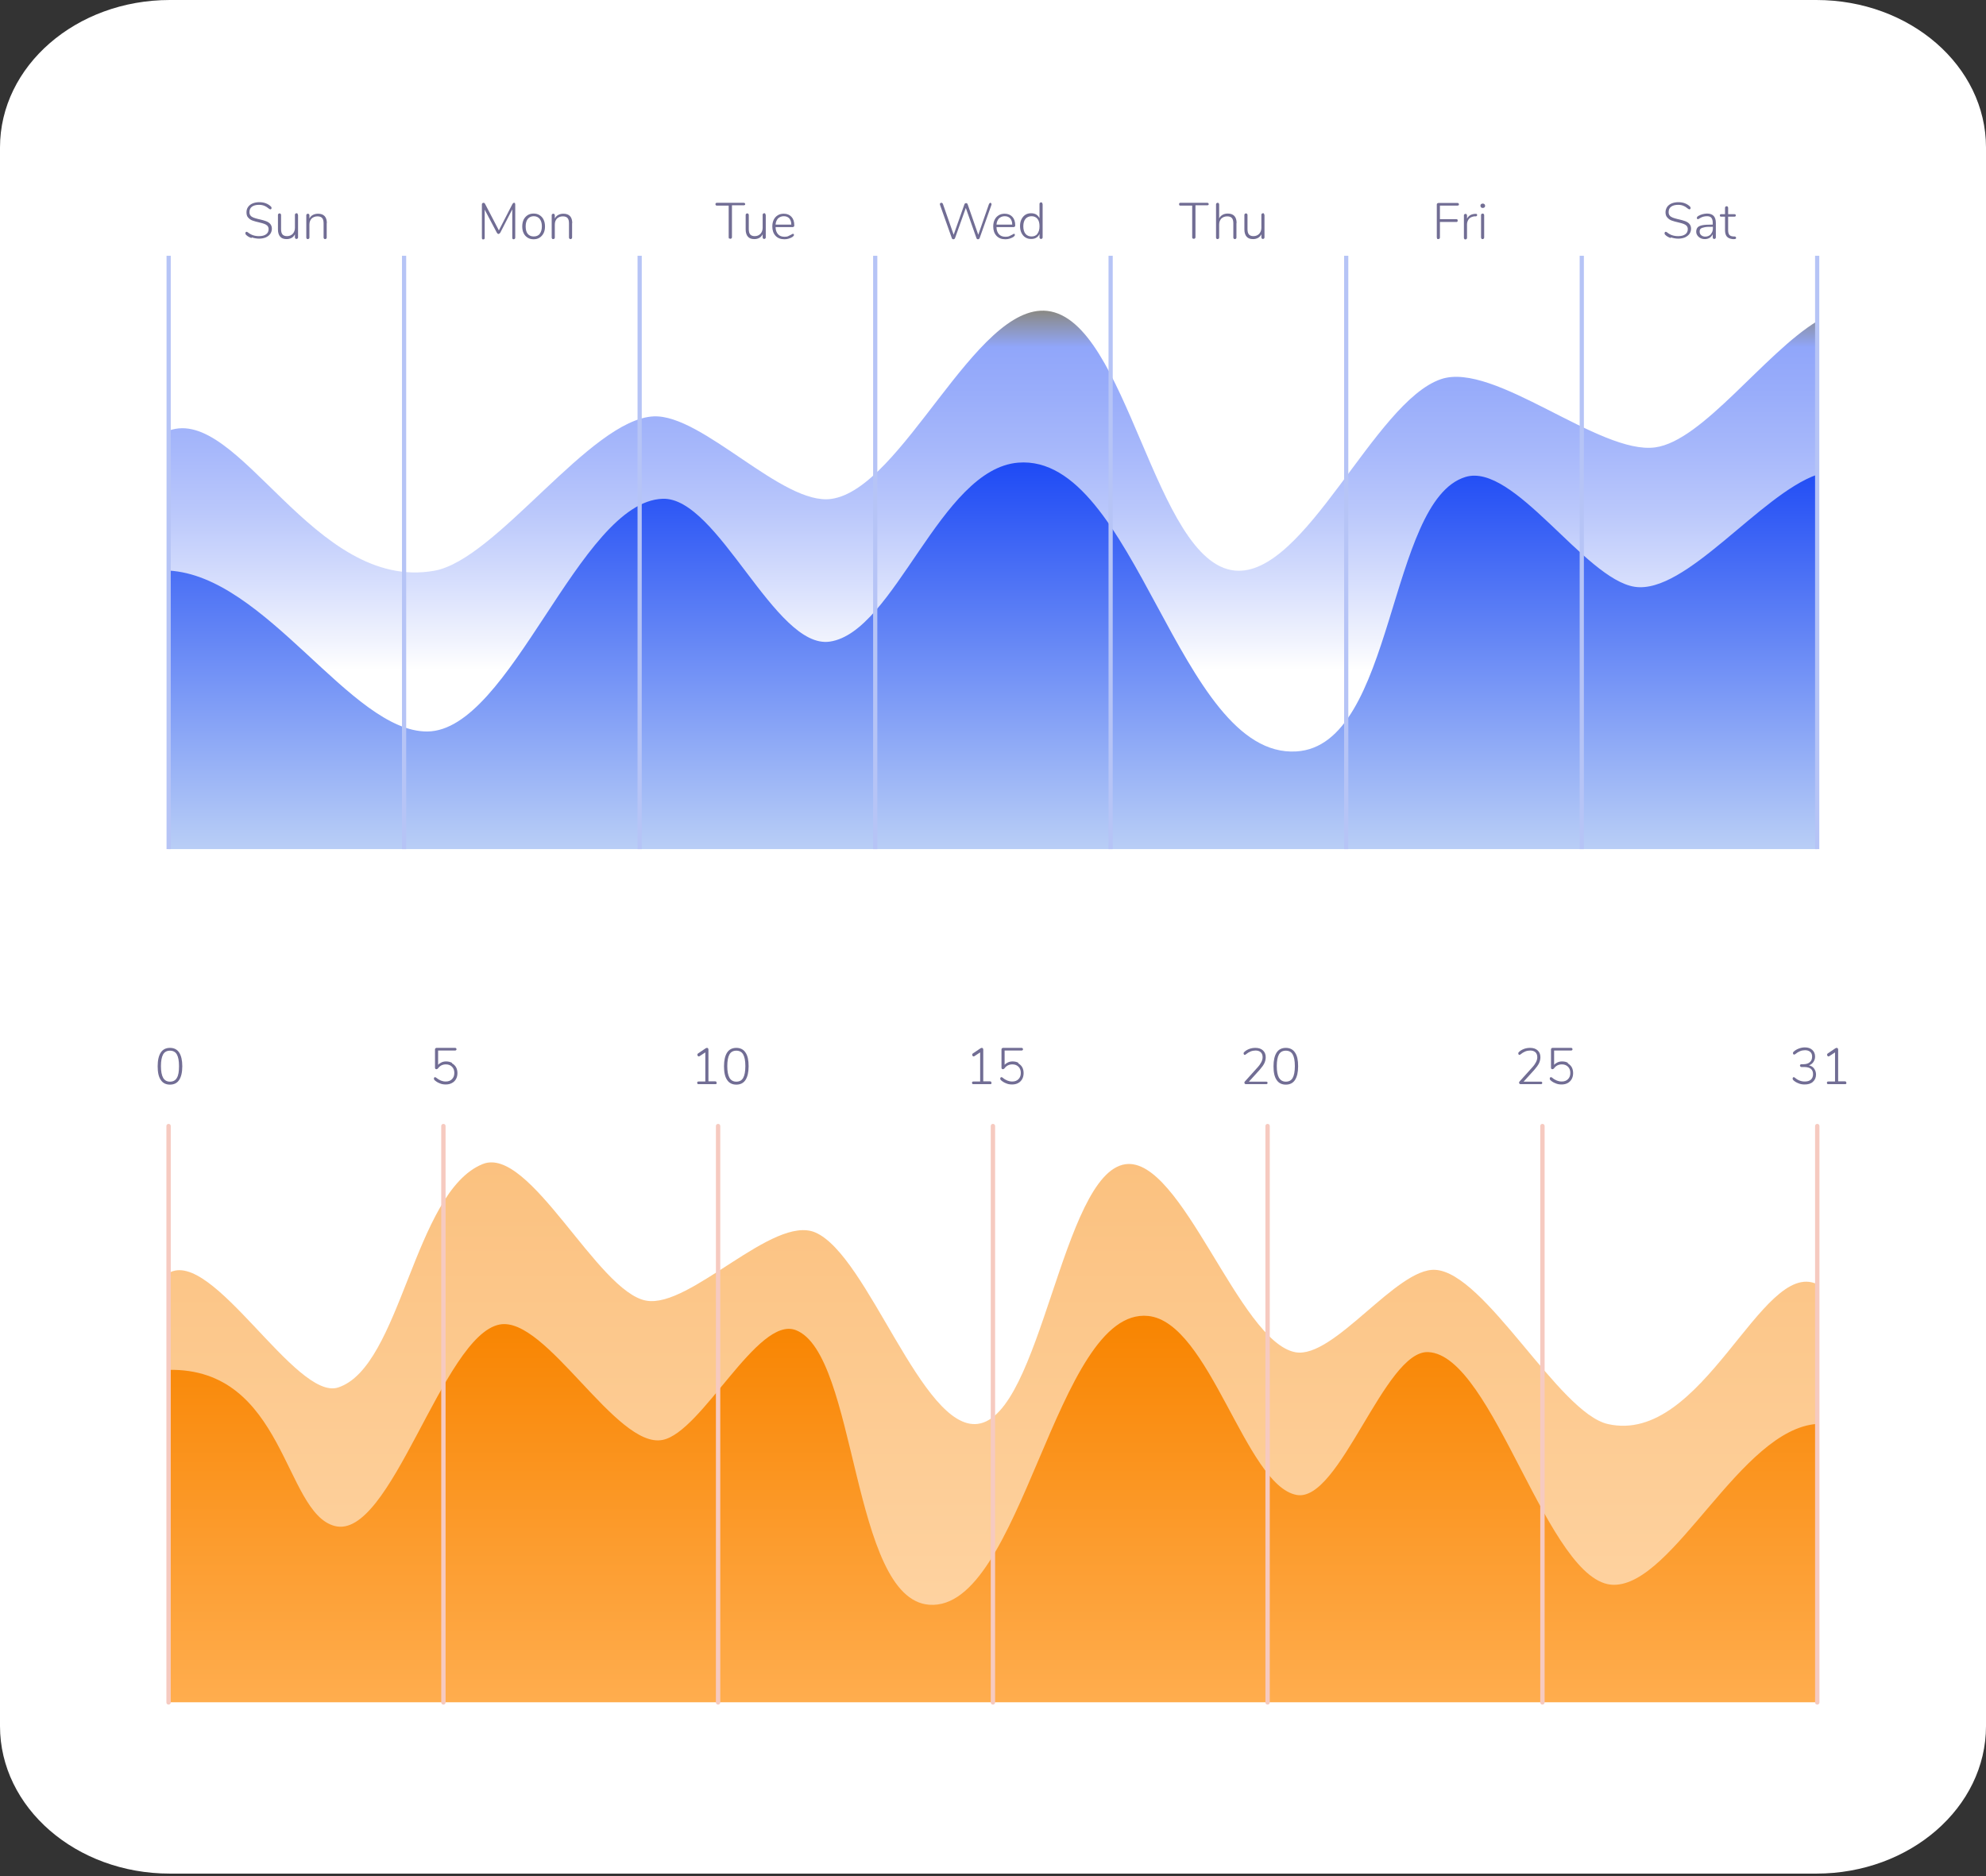 <svg xmlns="http://www.w3.org/2000/svg" width="236" height="223" viewBox="0 0 236 223" fill="none"><rect x="0" y="0" width="236" height="223" fill="#333333" stroke="none"/><g clip-path="url(#clip0_247_8560)"><path d="M20.18 4.19935e-07L215.838 4.49138e-06C226.984 4.72331e-06 236 7.85 236 17.533L236 205.155C236 214.838 226.965 222.688 215.838 222.688L20.18 222.688C9.035 222.688 -4.47057e-06 214.838 -4.26908e-06 205.155L-3.64843e-07 17.533C-1.63351e-07 7.85 9.035 1.88008e-07 20.18 4.19935e-07Z" fill="white"></path><path opacity="0.5" d="M20.031 151.316C25.197 148.243 35.157 166.572 40.193 164.906C47.673 162.443 49.172 141.67 57.356 138.356C62.929 136.098 71.019 153.593 76.814 154.593C82.035 155.5 91.885 144.336 96.883 146.484C103.16 149.187 109.566 170.053 116.175 169.238C123.729 168.312 126.191 139.467 133.727 138.375C140.429 137.412 147.261 159.518 153.944 160.721C158.499 161.536 165.96 150.668 170.551 150.927C176.494 151.261 185.215 167.923 191.065 169.256C202.396 171.811 209.32 149.539 215.93 152.631L215.93 200.027L20.031 200.027L20.031 151.316Z" fill="url(#paint0_linear_247_8560)"></path><path d="M215.948 169.238C206.839 169.849 198.915 188.419 191.75 188.363C183.937 188.308 177.531 161.055 169.718 160.703C164.534 160.462 159.202 178.643 154.074 177.68C148.001 176.551 143.743 157.13 136.43 156.408C125.432 155.315 121.452 191.548 110.417 190.733C101.142 190.048 101.882 160.925 94.569 158.092C90.033 156.334 83.424 170.238 78.721 171.145C73.222 172.219 64.873 156.371 59.374 157.426C52.579 158.722 46.451 183.179 39.749 181.365C33.713 179.735 33.861 162.554 20.031 162.814L20.031 202.323L215.948 202.323L215.948 169.219L215.948 169.238Z" fill="url(#paint1_linear_247_8560)"></path><path d="M215.949 202.6C215.801 202.6 215.689 202.489 215.689 202.341L215.689 133.839C215.689 133.691 215.801 133.58 215.949 133.58C216.097 133.58 216.208 133.691 216.208 133.839L216.208 202.341C216.208 202.489 216.097 202.6 215.949 202.6Z" fill="#F6CAC0"></path><path d="M20.033 202.6C19.884 202.6 19.773 202.489 19.773 202.341L19.773 133.839C19.773 133.691 19.884 133.58 20.033 133.58C20.181 133.58 20.292 133.691 20.292 133.839L20.292 202.341C20.292 202.489 20.181 202.6 20.033 202.6Z" fill="#F6CAC0"></path><path d="M52.691 202.6C52.543 202.6 52.432 202.489 52.432 202.341L52.432 133.839C52.432 133.691 52.543 133.58 52.691 133.58C52.839 133.58 52.95 133.691 52.95 133.839L52.95 202.341C52.95 202.489 52.839 202.6 52.691 202.6Z" fill="#F6CAC0"></path><path d="M85.332 202.6C85.183 202.6 85.072 202.489 85.072 202.341L85.072 133.839C85.072 133.691 85.183 133.58 85.332 133.58C85.48 133.58 85.591 133.691 85.591 133.839L85.591 202.341C85.591 202.489 85.48 202.6 85.332 202.6Z" fill="#F6CAC0"></path><path d="M117.992 202.6C117.844 202.6 117.732 202.489 117.732 202.341L117.732 133.839C117.732 133.691 117.844 133.58 117.992 133.58C118.14 133.58 118.251 133.691 118.251 133.839L118.251 202.341C118.251 202.489 118.14 202.6 117.992 202.6Z" fill="#F6CAC0"></path><path d="M150.63 202.6C150.482 202.6 150.371 202.489 150.371 202.341L150.371 133.839C150.371 133.691 150.482 133.58 150.63 133.58C150.778 133.58 150.889 133.691 150.889 133.839L150.889 202.341C150.889 202.489 150.778 202.6 150.63 202.6Z" fill="#F6CAC0"></path><path d="M183.29 202.6C183.142 202.6 183.031 202.489 183.031 202.341L183.031 133.839C183.031 133.691 183.142 133.58 183.29 133.58C183.439 133.58 183.55 133.691 183.55 133.839L183.55 202.341C183.55 202.489 183.439 202.6 183.29 202.6Z" fill="#F6CAC0"></path><path d="M19.107 128.359C18.847 127.988 18.736 127.452 18.736 126.729C18.736 126.007 18.866 125.471 19.107 125.1C19.347 124.73 19.718 124.545 20.199 124.545C20.68 124.545 21.051 124.73 21.291 125.1C21.532 125.471 21.662 126.007 21.662 126.729C21.662 127.452 21.532 127.988 21.291 128.359C21.051 128.729 20.68 128.914 20.199 128.914C19.718 128.914 19.347 128.729 19.107 128.359ZM21.014 128.118C21.199 127.822 21.273 127.359 21.273 126.711C21.273 126.063 21.18 125.619 21.014 125.322C20.847 125.026 20.569 124.878 20.199 124.878C19.829 124.878 19.551 125.026 19.384 125.322C19.218 125.619 19.125 126.081 19.125 126.711C19.125 127.34 19.218 127.803 19.384 128.1C19.551 128.396 19.829 128.562 20.199 128.562C20.569 128.562 20.847 128.414 21.014 128.118Z" fill="#716D94"></path><path d="M215.597 127.044C215.727 127.229 215.801 127.452 215.801 127.711C215.801 128.081 215.671 128.359 215.43 128.581C215.19 128.803 214.856 128.896 214.449 128.896C214.19 128.896 213.931 128.859 213.69 128.748C213.449 128.655 213.246 128.525 213.097 128.377C213.042 128.322 213.023 128.266 213.023 128.192C213.023 128.155 213.023 128.118 213.06 128.081C213.079 128.044 213.116 128.025 213.135 128.025C213.19 128.025 213.227 128.044 213.283 128.081C213.468 128.248 213.653 128.359 213.857 128.433C214.042 128.507 214.245 128.544 214.468 128.544C214.782 128.544 215.023 128.47 215.19 128.322C215.356 128.174 215.449 127.951 215.449 127.674C215.449 127.1 215.097 126.822 214.393 126.822L214.079 126.822C214.079 126.822 213.986 126.822 213.949 126.767C213.912 126.729 213.894 126.692 213.894 126.655C213.894 126.618 213.894 126.581 213.931 126.544C213.968 126.507 214.005 126.489 214.06 126.489L214.282 126.489C214.616 126.489 214.875 126.415 215.06 126.248C215.245 126.1 215.338 125.878 215.338 125.582C215.338 125.341 215.264 125.156 215.116 125.026C214.967 124.897 214.764 124.823 214.505 124.823C214.301 124.823 214.097 124.86 213.912 124.934C213.727 125.008 213.542 125.119 213.338 125.285C213.301 125.322 213.246 125.341 213.19 125.341C213.153 125.341 213.135 125.341 213.097 125.285C213.079 125.248 213.06 125.211 213.06 125.174C213.06 125.1 213.079 125.045 213.135 125.008C213.283 124.86 213.486 124.73 213.727 124.637C213.968 124.545 214.208 124.489 214.468 124.489C214.838 124.489 215.134 124.582 215.356 124.785C215.578 124.989 215.689 125.248 215.689 125.582C215.689 125.822 215.615 126.044 215.486 126.23C215.356 126.415 215.19 126.544 214.967 126.618C215.227 126.692 215.43 126.804 215.56 126.989L215.597 127.044Z" fill="#716D94"></path><path d="M219.356 128.581C219.356 128.581 219.412 128.655 219.412 128.692C219.412 128.748 219.412 128.785 219.375 128.822C219.338 128.859 219.301 128.859 219.245 128.859L217.264 128.859C217.264 128.859 217.172 128.859 217.135 128.822C217.098 128.785 217.098 128.748 217.098 128.692C217.098 128.636 217.098 128.599 217.135 128.581C217.172 128.544 217.209 128.544 217.264 128.544L218.06 128.544L218.06 125.082L217.357 125.545C217.357 125.545 217.32 125.563 217.283 125.563C217.246 125.563 217.209 125.545 217.172 125.508C217.135 125.471 217.116 125.415 217.116 125.359C217.116 125.304 217.135 125.248 217.19 125.211L218.097 124.6C218.097 124.6 218.19 124.545 218.246 124.545C218.301 124.545 218.338 124.545 218.375 124.6C218.412 124.637 218.431 124.674 218.431 124.748L218.431 128.525L219.227 128.525C219.227 128.525 219.319 128.525 219.356 128.562L219.356 128.581Z" fill="#716D94"></path><path d="M150.575 128.581C150.575 128.581 150.63 128.655 150.63 128.692C150.63 128.803 150.575 128.859 150.464 128.859L148.057 128.859C148.057 128.859 147.964 128.859 147.927 128.803C147.89 128.766 147.872 128.729 147.872 128.692C147.872 128.636 147.89 128.581 147.927 128.544L149.427 126.878C149.649 126.637 149.797 126.415 149.89 126.23C149.982 126.044 150.038 125.859 150.038 125.656C150.038 125.396 149.964 125.211 149.816 125.063C149.668 124.934 149.464 124.86 149.205 124.86C149.001 124.86 148.798 124.897 148.612 124.971C148.427 125.045 148.242 125.156 148.038 125.322C148.001 125.359 147.946 125.378 147.909 125.378C147.872 125.378 147.853 125.378 147.816 125.322C147.798 125.285 147.779 125.248 147.779 125.211C147.779 125.137 147.798 125.082 147.853 125.045C148.02 124.878 148.205 124.767 148.446 124.674C148.686 124.582 148.927 124.545 149.186 124.545C149.557 124.545 149.853 124.637 150.075 124.841C150.297 125.045 150.408 125.304 150.408 125.656C150.408 125.896 150.353 126.137 150.242 126.378C150.131 126.6 149.945 126.859 149.686 127.155L148.409 128.562L150.464 128.562C150.464 128.562 150.556 128.562 150.593 128.599L150.575 128.581Z" fill="#716D94"></path><path d="M151.704 128.359C151.445 127.988 151.334 127.452 151.334 126.729C151.334 126.007 151.464 125.471 151.704 125.1C151.945 124.73 152.315 124.545 152.797 124.545C153.278 124.545 153.648 124.73 153.889 125.1C154.148 125.471 154.259 126.007 154.259 126.729C154.259 127.452 154.13 127.988 153.889 128.359C153.648 128.729 153.278 128.914 152.797 128.914C152.315 128.914 151.945 128.729 151.704 128.359ZM153.611 128.118C153.778 127.822 153.87 127.359 153.87 126.711C153.87 126.063 153.778 125.619 153.611 125.322C153.445 125.026 153.167 124.878 152.797 124.878C152.426 124.878 152.149 125.026 151.982 125.322C151.815 125.619 151.723 126.081 151.723 126.711C151.723 127.34 151.815 127.803 151.982 128.1C152.167 128.396 152.426 128.562 152.797 128.562C153.167 128.562 153.445 128.414 153.611 128.118Z" fill="#716D94"></path><path d="M85.11 128.581C85.11 128.581 85.166 128.655 85.166 128.692C85.166 128.748 85.166 128.785 85.129 128.822C85.092 128.859 85.055 128.859 84.999 128.859L83.018 128.859C83.018 128.859 82.926 128.859 82.889 128.822C82.852 128.785 82.852 128.748 82.852 128.692C82.852 128.636 82.852 128.599 82.889 128.581C82.926 128.544 82.963 128.544 83.018 128.544L83.814 128.544L83.814 125.082L83.111 125.545C83.111 125.545 83.074 125.563 83.037 125.563C83 125.563 82.963 125.545 82.926 125.508C82.889 125.471 82.87 125.415 82.87 125.359C82.87 125.304 82.889 125.248 82.944 125.211L83.851 124.6C83.851 124.6 83.944 124.545 83.999 124.545C84.055 124.545 84.092 124.545 84.129 124.6C84.166 124.637 84.185 124.674 84.185 124.748L84.185 128.525L84.981 128.525C84.981 128.525 85.073 128.525 85.11 128.562L85.11 128.581Z" fill="#716D94"></path><path d="M86.405 128.359C86.146 127.988 86.035 127.452 86.035 126.729C86.035 126.007 86.165 125.471 86.405 125.1C86.646 124.73 87.016 124.545 87.498 124.545C87.979 124.545 88.349 124.73 88.59 125.1C88.849 125.471 88.96 126.007 88.96 126.729C88.96 127.452 88.831 127.988 88.59 128.359C88.349 128.729 87.979 128.914 87.498 128.914C87.016 128.914 86.646 128.729 86.405 128.359ZM88.312 128.118C88.479 127.822 88.572 127.359 88.572 126.711C88.572 126.063 88.479 125.619 88.312 125.322C88.146 125.026 87.868 124.878 87.498 124.878C87.127 124.878 86.85 125.026 86.683 125.322C86.516 125.619 86.424 126.081 86.424 126.711C86.424 127.34 86.516 127.803 86.683 128.1C86.85 128.396 87.127 128.562 87.498 128.562C87.868 128.562 88.146 128.414 88.312 128.118Z" fill="#716D94"></path><path d="M53.71 126.378C53.914 126.489 54.08 126.655 54.191 126.841C54.303 127.044 54.358 127.285 54.358 127.544C54.358 127.803 54.303 128.044 54.191 128.248C54.08 128.451 53.914 128.618 53.692 128.729C53.488 128.84 53.247 128.896 52.97 128.896C52.71 128.896 52.47 128.859 52.229 128.748C51.988 128.655 51.803 128.525 51.637 128.377C51.581 128.322 51.562 128.266 51.562 128.192C51.562 128.155 51.562 128.118 51.599 128.081C51.618 128.044 51.655 128.025 51.674 128.025C51.711 128.025 51.766 128.044 51.822 128.081C52.025 128.248 52.211 128.359 52.396 128.433C52.581 128.507 52.766 128.544 52.97 128.544C53.284 128.544 53.525 128.451 53.71 128.266C53.895 128.081 53.988 127.84 53.988 127.526C53.988 127.211 53.895 126.97 53.71 126.785C53.525 126.6 53.284 126.507 52.988 126.507C52.581 126.507 52.266 126.674 52.044 126.989C51.988 127.044 51.933 127.081 51.859 127.081C51.822 127.081 51.785 127.081 51.748 127.044C51.711 127.007 51.692 126.97 51.692 126.915L51.692 124.73C51.692 124.73 51.692 124.637 51.748 124.6C51.785 124.563 51.822 124.545 51.877 124.545L54.062 124.545C54.062 124.545 54.154 124.545 54.191 124.582C54.228 124.619 54.247 124.656 54.247 124.711C54.247 124.748 54.247 124.785 54.191 124.823C54.154 124.86 54.117 124.86 54.062 124.86L52.062 124.86L52.062 126.563C52.173 126.433 52.322 126.341 52.47 126.267C52.636 126.193 52.803 126.156 53.007 126.156C53.266 126.156 53.507 126.211 53.71 126.322L53.71 126.378Z" fill="#716D94"></path><path d="M117.768 128.581C117.768 128.581 117.824 128.655 117.824 128.692C117.824 128.748 117.824 128.785 117.787 128.822C117.75 128.859 117.713 128.859 117.657 128.859L115.676 128.859C115.676 128.859 115.584 128.859 115.547 128.822C115.51 128.785 115.51 128.748 115.51 128.692C115.51 128.636 115.51 128.599 115.547 128.581C115.584 128.544 115.621 128.544 115.676 128.544L116.473 128.544L116.473 125.082L115.769 125.545C115.769 125.545 115.732 125.563 115.695 125.563C115.658 125.563 115.621 125.545 115.584 125.508C115.547 125.471 115.528 125.415 115.528 125.359C115.528 125.304 115.547 125.248 115.602 125.211L116.51 124.6C116.51 124.6 116.602 124.545 116.658 124.545C116.713 124.545 116.75 124.545 116.787 124.6C116.824 124.637 116.843 124.674 116.843 124.748L116.843 128.525L117.639 128.525C117.639 128.525 117.731 128.525 117.768 128.562L117.768 128.581Z" fill="#716D94"></path><path d="M120.99 126.378C121.194 126.489 121.361 126.655 121.472 126.841C121.583 127.044 121.638 127.285 121.638 127.544C121.638 127.803 121.583 128.044 121.472 128.248C121.361 128.451 121.194 128.618 120.99 128.729C120.787 128.84 120.546 128.896 120.268 128.896C120.009 128.896 119.769 128.859 119.528 128.748C119.287 128.655 119.102 128.525 118.935 128.377C118.88 128.322 118.861 128.266 118.861 128.192C118.861 128.155 118.861 128.118 118.898 128.081C118.917 128.044 118.954 128.025 118.991 128.025C119.028 128.025 119.084 128.044 119.139 128.081C119.324 128.248 119.528 128.359 119.713 128.433C119.898 128.507 120.083 128.544 120.287 128.544C120.602 128.544 120.842 128.451 121.027 128.266C121.213 128.081 121.305 127.84 121.305 127.526C121.305 127.211 121.213 126.97 121.027 126.785C120.842 126.6 120.602 126.507 120.305 126.507C119.898 126.507 119.583 126.674 119.361 126.989C119.306 127.044 119.25 127.081 119.176 127.081C119.139 127.081 119.102 127.081 119.065 127.044C119.028 127.007 119.009 126.97 119.009 126.915L119.009 124.73C119.009 124.73 119.009 124.637 119.065 124.6C119.102 124.563 119.139 124.545 119.195 124.545L121.379 124.545C121.379 124.545 121.472 124.545 121.509 124.582C121.546 124.619 121.564 124.656 121.564 124.711C121.564 124.748 121.564 124.785 121.509 124.823C121.472 124.86 121.435 124.86 121.379 124.86L119.38 124.86L119.38 126.563C119.491 126.433 119.639 126.341 119.787 126.267C119.954 126.193 120.12 126.156 120.324 126.156C120.602 126.156 120.824 126.211 121.027 126.322L120.99 126.378Z" fill="#716D94"></path><path d="M183.216 128.581C183.216 128.581 183.271 128.655 183.271 128.692C183.271 128.803 183.216 128.859 183.104 128.859L180.698 128.859C180.698 128.859 180.605 128.859 180.568 128.803C180.531 128.766 180.512 128.729 180.512 128.692C180.512 128.636 180.531 128.581 180.568 128.544L182.068 126.878C182.29 126.637 182.438 126.415 182.531 126.23C182.623 126.044 182.679 125.859 182.679 125.656C182.679 125.396 182.605 125.211 182.456 125.063C182.308 124.934 182.105 124.86 181.846 124.86C181.642 124.86 181.438 124.897 181.253 124.971C181.068 125.045 180.883 125.156 180.679 125.322C180.642 125.359 180.587 125.378 180.55 125.378C180.512 125.378 180.494 125.378 180.457 125.322C180.438 125.285 180.42 125.248 180.42 125.211C180.42 125.137 180.438 125.082 180.494 125.045C180.661 124.878 180.846 124.767 181.086 124.674C181.327 124.582 181.568 124.545 181.827 124.545C182.197 124.545 182.494 124.637 182.716 124.841C182.938 125.045 183.049 125.304 183.049 125.656C183.049 125.896 182.993 126.137 182.882 126.378C182.771 126.6 182.586 126.859 182.327 127.155L181.049 128.562L183.104 128.562C183.104 128.562 183.197 128.562 183.234 128.599L183.216 128.581Z" fill="#716D94"></path><path d="M186.289 126.378C186.493 126.489 186.66 126.655 186.771 126.841C186.882 127.044 186.937 127.285 186.937 127.544C186.937 127.803 186.882 128.044 186.771 128.248C186.66 128.451 186.493 128.618 186.289 128.729C186.086 128.84 185.845 128.896 185.567 128.896C185.308 128.896 185.067 128.859 184.827 128.748C184.586 128.655 184.382 128.525 184.234 128.377C184.179 128.322 184.16 128.266 184.16 128.192C184.16 128.155 184.16 128.118 184.197 128.081C184.216 128.044 184.253 128.025 184.29 128.025C184.327 128.025 184.382 128.044 184.438 128.081C184.623 128.248 184.827 128.359 185.012 128.433C185.197 128.507 185.382 128.544 185.586 128.544C185.9 128.544 186.141 128.451 186.326 128.266C186.511 128.081 186.604 127.84 186.604 127.526C186.604 127.211 186.511 126.97 186.326 126.785C186.141 126.6 185.9 126.507 185.604 126.507C185.197 126.507 184.882 126.674 184.66 126.989C184.604 127.044 184.549 127.081 184.475 127.081C184.438 127.081 184.401 127.081 184.364 127.044C184.327 127.007 184.308 126.97 184.308 126.915L184.308 124.73C184.308 124.73 184.308 124.637 184.364 124.6C184.401 124.563 184.438 124.545 184.493 124.545L186.678 124.545C186.678 124.545 186.771 124.545 186.808 124.582C186.845 124.619 186.863 124.656 186.863 124.711C186.863 124.748 186.863 124.785 186.808 124.823C186.771 124.86 186.734 124.86 186.678 124.86L184.679 124.86L184.679 126.563C184.79 126.433 184.938 126.341 185.086 126.267C185.252 126.193 185.419 126.156 185.623 126.156C185.9 126.156 186.123 126.211 186.326 126.322L186.289 126.378Z" fill="#716D94"></path><path opacity="0.5" d="M215.948 38.158L215.948 98.606L20.031 98.606L20.031 51.192C28.418 48.1 37.212 70.391 51.616 67.836C59.041 66.503 70.131 49.84 77.684 49.488C83.516 49.248 92.996 60.097 98.772 59.301C107.251 58.116 115.916 35.992 124.451 36.954C134.004 38.028 137.152 66.873 146.742 67.817C155.111 68.614 163.275 47.767 171.236 45.064C177.55 42.916 190.065 54.08 196.693 53.173C202.322 52.414 209.653 41.99 215.967 38.158L215.948 38.158Z" fill="url(#paint2_linear_247_8560)"></path><path d="M215.948 56.394L215.948 100.921L20.031 100.921L20.031 67.817C31.603 68.428 41.674 86.98 50.765 86.942C60.707 86.887 68.816 59.634 78.74 59.282C85.331 59.042 92.088 77.204 98.605 76.26C106.326 75.13 111.713 55.728 121.007 54.987C134.967 53.895 140.022 90.145 154.037 89.312C165.793 88.627 164.868 59.523 174.143 56.69C179.883 54.932 188.306 68.817 194.249 69.743C200.322 70.669 209.153 58.782 215.93 56.413L215.948 56.394Z" fill="url(#paint3_linear_247_8560)"></path><path d="M216.189 30.4L215.689 30.4L215.689 100.921L216.189 100.921L216.189 30.4Z" fill="#B6C4F6"></path><path d="M20.291 30.4L19.791 30.4L19.791 100.921L20.291 100.921L20.291 30.4Z" fill="#B6C4F6"></path><path d="M76.26 30.4L75.76 30.4L75.76 100.921L76.26 100.921L76.26 30.4Z" fill="#B6C4F6"></path><path d="M48.267 30.4L47.768 30.4L47.768 100.921L48.267 100.921L48.267 30.4Z" fill="#B6C4F6"></path><path d="M104.254 30.4L103.754 30.4L103.754 100.921L104.254 100.921L104.254 30.4Z" fill="#B6C4F6"></path><path d="M132.228 30.4L131.729 30.4L131.729 100.921L132.228 100.921L132.228 30.4Z" fill="#B6C4F6"></path><path d="M160.223 30.4L159.723 30.4L159.723 100.921L160.223 100.921L160.223 30.4Z" fill="#B6C4F6"></path><path d="M188.215 30.4L187.715 30.4L187.715 100.921L188.215 100.921L188.215 30.4Z" fill="#B6C4F6"></path><path d="M29.882 28.29C29.605 28.197 29.382 28.067 29.234 27.901C29.179 27.864 29.16 27.79 29.16 27.716C29.16 27.679 29.16 27.642 29.197 27.605C29.216 27.568 29.253 27.549 29.29 27.549C29.327 27.549 29.382 27.568 29.438 27.605C29.827 27.919 30.253 28.067 30.771 28.067C31.141 28.067 31.419 27.993 31.622 27.845C31.826 27.697 31.919 27.494 31.919 27.216C31.919 27.068 31.863 26.938 31.771 26.827C31.678 26.734 31.549 26.66 31.4 26.605C31.252 26.549 31.049 26.494 30.808 26.438C30.475 26.364 30.215 26.29 30.012 26.216C29.808 26.142 29.642 26.031 29.493 25.864C29.345 25.716 29.29 25.494 29.29 25.235C29.29 24.994 29.345 24.791 29.475 24.605C29.605 24.42 29.79 24.272 30.012 24.18C30.234 24.087 30.512 24.031 30.808 24.031C31.086 24.031 31.345 24.068 31.585 24.161C31.826 24.253 32.03 24.383 32.197 24.55C32.252 24.605 32.27 24.661 32.27 24.716C32.27 24.753 32.27 24.791 32.233 24.828C32.215 24.864 32.178 24.883 32.141 24.883C32.104 24.883 32.048 24.864 31.993 24.828C31.771 24.642 31.585 24.531 31.4 24.457C31.215 24.383 31.012 24.346 30.771 24.346C30.419 24.346 30.141 24.42 29.938 24.568C29.734 24.716 29.642 24.939 29.642 25.216C29.642 25.383 29.679 25.512 29.771 25.624C29.864 25.735 29.975 25.809 30.123 25.864C30.271 25.92 30.456 25.975 30.678 26.031L30.845 26.068C31.178 26.142 31.419 26.216 31.622 26.29C31.808 26.364 31.974 26.457 32.104 26.605C32.233 26.753 32.308 26.938 32.308 27.179C32.308 27.419 32.233 27.623 32.122 27.79C31.993 27.975 31.826 28.105 31.585 28.216C31.363 28.308 31.086 28.364 30.789 28.364C30.493 28.364 30.197 28.308 29.919 28.216L29.882 28.29Z" fill="#716D94"></path><path d="M35.362 25.439C35.362 25.439 35.418 25.513 35.418 25.568L35.418 28.216C35.418 28.216 35.418 28.308 35.362 28.345C35.325 28.382 35.288 28.401 35.233 28.401C35.177 28.401 35.14 28.401 35.103 28.345C35.066 28.308 35.047 28.271 35.047 28.216L35.047 27.845C34.955 28.03 34.825 28.179 34.658 28.271C34.492 28.364 34.288 28.419 34.066 28.419C33.714 28.419 33.455 28.327 33.288 28.123C33.122 27.938 33.029 27.642 33.029 27.271L33.029 25.55C33.029 25.55 33.029 25.457 33.085 25.42C33.122 25.383 33.159 25.364 33.214 25.364C33.27 25.364 33.307 25.364 33.344 25.42C33.381 25.457 33.4 25.494 33.4 25.55L33.4 27.234C33.4 27.512 33.455 27.734 33.566 27.864C33.677 27.994 33.862 28.067 34.103 28.067C34.381 28.067 34.603 27.975 34.788 27.79C34.955 27.605 35.047 27.364 35.047 27.068L35.047 25.531C35.047 25.531 35.047 25.439 35.103 25.401C35.14 25.364 35.177 25.346 35.233 25.346C35.288 25.346 35.344 25.346 35.362 25.401L35.362 25.439Z" fill="#716D94"></path><path d="M38.824 26.512L38.824 28.234C38.824 28.234 38.824 28.327 38.768 28.364C38.731 28.401 38.694 28.419 38.639 28.419C38.583 28.419 38.546 28.419 38.509 28.364C38.472 28.327 38.453 28.29 38.453 28.234L38.453 26.549C38.453 26.253 38.398 26.049 38.287 25.92C38.176 25.79 37.991 25.716 37.731 25.716C37.435 25.716 37.213 25.809 37.028 25.975C36.861 26.16 36.769 26.383 36.769 26.697L36.769 28.234C36.769 28.234 36.769 28.327 36.713 28.364C36.676 28.401 36.639 28.419 36.584 28.419C36.528 28.419 36.472 28.419 36.454 28.364C36.417 28.327 36.398 28.29 36.398 28.234L36.398 25.587C36.398 25.587 36.398 25.494 36.454 25.457C36.491 25.42 36.528 25.401 36.584 25.401C36.639 25.401 36.676 25.401 36.713 25.457C36.75 25.494 36.769 25.531 36.769 25.587L36.769 25.975C36.861 25.79 36.991 25.642 37.176 25.549C37.343 25.457 37.565 25.401 37.787 25.401C38.49 25.401 38.842 25.79 38.842 26.531L38.824 26.512Z" fill="#716D94"></path><path d="M61.17 24.142C61.17 24.142 61.226 24.217 61.226 24.291L61.226 28.234C61.226 28.234 61.226 28.345 61.17 28.382C61.133 28.419 61.096 28.438 61.041 28.438C60.985 28.438 60.948 28.438 60.911 28.382C60.874 28.345 60.874 28.308 60.874 28.234L60.874 24.883L59.448 27.66C59.448 27.66 59.337 27.808 59.245 27.808C59.152 27.808 59.097 27.753 59.041 27.66L57.597 24.92L57.597 28.253C57.597 28.253 57.597 28.364 57.56 28.401C57.541 28.438 57.486 28.456 57.43 28.456C57.375 28.456 57.319 28.456 57.301 28.401C57.264 28.364 57.264 28.327 57.264 28.253L57.264 24.309C57.264 24.309 57.264 24.198 57.319 24.161C57.356 24.124 57.393 24.105 57.467 24.105C57.541 24.105 57.597 24.142 57.653 24.254L59.282 27.383L60.892 24.254C60.948 24.161 61.004 24.105 61.078 24.105C61.133 24.105 61.189 24.105 61.226 24.161L61.17 24.142Z" fill="#716D94"></path><path d="M62.707 28.253C62.503 28.123 62.336 27.956 62.225 27.716C62.114 27.494 62.059 27.216 62.059 26.92C62.059 26.623 62.114 26.346 62.225 26.105C62.336 25.883 62.503 25.698 62.707 25.568C62.91 25.439 63.151 25.383 63.41 25.383C63.669 25.383 63.91 25.439 64.114 25.568C64.317 25.698 64.484 25.864 64.595 26.105C64.706 26.327 64.762 26.605 64.762 26.92C64.762 27.234 64.706 27.494 64.595 27.716C64.484 27.938 64.317 28.123 64.114 28.253C63.91 28.382 63.669 28.438 63.41 28.438C63.151 28.438 62.91 28.382 62.707 28.253ZM64.132 27.79C64.299 27.586 64.391 27.29 64.391 26.901C64.391 26.512 64.299 26.235 64.132 26.012C63.966 25.809 63.725 25.698 63.429 25.698C63.132 25.698 62.892 25.809 62.725 26.012C62.559 26.216 62.466 26.512 62.466 26.901C62.466 27.29 62.54 27.586 62.707 27.79C62.873 27.993 63.114 28.105 63.429 28.105C63.743 28.105 63.984 27.993 64.151 27.79L64.132 27.79Z" fill="#716D94"></path><path d="M67.984 26.512L67.984 28.234C67.984 28.234 67.984 28.327 67.928 28.364C67.891 28.401 67.854 28.419 67.799 28.419C67.743 28.419 67.706 28.419 67.669 28.364C67.632 28.327 67.614 28.29 67.614 28.234L67.614 26.549C67.614 26.253 67.558 26.049 67.447 25.92C67.336 25.79 67.151 25.716 66.892 25.716C66.595 25.716 66.373 25.809 66.188 25.975C66.021 26.16 65.929 26.383 65.929 26.697L65.929 28.234C65.929 28.234 65.929 28.327 65.873 28.364C65.836 28.401 65.799 28.419 65.744 28.419C65.688 28.419 65.633 28.419 65.614 28.364C65.577 28.327 65.559 28.29 65.559 28.234L65.559 25.587C65.559 25.587 65.559 25.494 65.614 25.457C65.651 25.42 65.688 25.401 65.744 25.401C65.799 25.401 65.836 25.401 65.873 25.457C65.91 25.494 65.929 25.531 65.929 25.587L65.929 25.975C66.021 25.79 66.151 25.642 66.336 25.549C66.503 25.457 66.707 25.401 66.947 25.401C67.651 25.401 68.002 25.79 68.002 26.531L67.984 26.512Z" fill="#716D94"></path><path d="M86.647 28.364C86.647 28.364 86.591 28.29 86.591 28.216L86.591 24.439L85.203 24.439C85.203 24.439 85.11 24.439 85.073 24.402C85.036 24.365 85.018 24.328 85.018 24.272C85.018 24.217 85.018 24.18 85.073 24.142C85.11 24.105 85.147 24.105 85.203 24.105L88.369 24.105C88.369 24.105 88.461 24.105 88.498 24.142C88.535 24.18 88.554 24.217 88.554 24.254C88.554 24.291 88.554 24.346 88.498 24.365C88.461 24.402 88.424 24.402 88.369 24.402L86.98 24.402L86.98 28.179C86.98 28.179 86.98 28.29 86.924 28.327C86.888 28.364 86.85 28.382 86.795 28.382C86.739 28.382 86.702 28.382 86.665 28.327L86.647 28.364Z" fill="#716D94"></path><path d="M90.942 25.439C90.942 25.439 90.998 25.513 90.998 25.568L90.998 28.216C90.998 28.216 90.998 28.308 90.942 28.345C90.887 28.382 90.868 28.401 90.813 28.401C90.757 28.401 90.72 28.401 90.683 28.345C90.646 28.308 90.627 28.271 90.627 28.216L90.627 27.845C90.535 28.03 90.405 28.179 90.239 28.271C90.072 28.364 89.868 28.419 89.646 28.419C89.294 28.419 89.035 28.327 88.869 28.123C88.702 27.938 88.609 27.642 88.609 27.271L88.609 25.55C88.609 25.55 88.609 25.457 88.665 25.42C88.702 25.383 88.739 25.364 88.794 25.364C88.85 25.364 88.887 25.364 88.924 25.42C88.961 25.457 88.98 25.494 88.98 25.55L88.98 27.234C88.98 27.512 89.035 27.734 89.146 27.864C89.257 27.994 89.442 28.067 89.683 28.067C89.961 28.067 90.183 27.975 90.368 27.79C90.535 27.605 90.627 27.364 90.627 27.068L90.627 25.531C90.627 25.531 90.627 25.439 90.683 25.401C90.72 25.364 90.757 25.346 90.813 25.346C90.868 25.346 90.924 25.346 90.942 25.401L90.942 25.439Z" fill="#716D94"></path><path d="M94.312 27.808C94.312 27.808 94.349 27.882 94.349 27.919C94.349 28.012 94.275 28.086 94.145 28.179C93.849 28.345 93.553 28.438 93.219 28.438C92.775 28.438 92.423 28.308 92.164 28.03C91.905 27.753 91.775 27.383 91.775 26.92C91.775 26.623 91.831 26.346 91.942 26.123C92.053 25.883 92.22 25.716 92.423 25.587C92.627 25.457 92.868 25.401 93.145 25.401C93.534 25.401 93.831 25.531 94.053 25.772C94.275 26.012 94.386 26.346 94.386 26.771C94.386 26.846 94.386 26.901 94.33 26.938C94.293 26.975 94.238 26.994 94.182 26.994L92.164 26.994C92.164 27.364 92.275 27.642 92.46 27.845C92.646 28.049 92.905 28.142 93.238 28.142C93.405 28.142 93.553 28.123 93.664 28.067C93.775 28.012 93.904 27.956 94.034 27.882C94.127 27.827 94.182 27.79 94.219 27.79C94.256 27.79 94.293 27.79 94.312 27.827L94.312 27.808ZM92.46 25.957C92.294 26.142 92.183 26.383 92.164 26.698L94.034 26.698C94.034 26.383 93.942 26.123 93.793 25.957C93.645 25.79 93.423 25.698 93.145 25.698C92.868 25.698 92.646 25.79 92.46 25.957Z" fill="#716D94"></path><path d="M117.638 24.087C117.638 24.087 117.731 24.087 117.768 24.142C117.805 24.18 117.823 24.216 117.823 24.272C117.823 24.272 117.823 24.309 117.823 24.328L116.416 28.29C116.416 28.29 116.379 28.364 116.342 28.401C116.305 28.419 116.268 28.438 116.213 28.438C116.176 28.438 116.139 28.438 116.102 28.401C116.065 28.382 116.046 28.345 116.028 28.29L114.769 24.716L113.491 28.29C113.491 28.29 113.454 28.364 113.417 28.401C113.38 28.419 113.343 28.438 113.288 28.438C113.25 28.438 113.213 28.438 113.176 28.401C113.139 28.382 113.121 28.345 113.102 28.29L111.695 24.328C111.695 24.328 111.695 24.272 111.695 24.253C111.695 24.198 111.695 24.161 111.751 24.142C111.788 24.105 111.825 24.105 111.88 24.105C111.917 24.105 111.955 24.105 111.973 24.142C112.01 24.161 112.029 24.198 112.047 24.235L113.325 27.901L114.602 24.291C114.602 24.291 114.639 24.198 114.676 24.18C114.713 24.161 114.75 24.142 114.787 24.142C114.824 24.142 114.88 24.142 114.917 24.18C114.954 24.198 114.972 24.235 114.991 24.291L116.25 27.901L117.527 24.235C117.527 24.235 117.601 24.124 117.675 24.124L117.638 24.087Z" fill="#716D94"></path><path d="M120.564 27.808C120.564 27.808 120.601 27.882 120.601 27.919C120.601 28.012 120.527 28.086 120.397 28.179C120.101 28.345 119.805 28.438 119.471 28.438C119.027 28.438 118.675 28.308 118.416 28.03C118.157 27.753 118.027 27.383 118.027 26.92C118.027 26.623 118.083 26.346 118.194 26.123C118.305 25.883 118.472 25.716 118.675 25.587C118.879 25.457 119.12 25.401 119.397 25.401C119.768 25.401 120.082 25.531 120.305 25.772C120.527 26.012 120.638 26.346 120.638 26.771C120.638 26.846 120.638 26.901 120.582 26.938C120.545 26.975 120.49 26.994 120.434 26.994L118.416 26.994C118.416 27.364 118.527 27.642 118.712 27.845C118.898 28.049 119.157 28.142 119.49 28.142C119.657 28.142 119.805 28.123 119.934 28.067C120.045 28.012 120.175 27.956 120.305 27.882C120.397 27.827 120.453 27.79 120.49 27.79C120.527 27.79 120.564 27.79 120.582 27.827L120.564 27.808ZM118.712 25.957C118.546 26.142 118.435 26.383 118.416 26.698L120.286 26.698C120.286 26.383 120.193 26.123 120.045 25.957C119.897 25.79 119.675 25.698 119.397 25.698C119.12 25.698 118.898 25.79 118.712 25.957Z" fill="#716D94"></path><path d="M123.842 24.142C123.842 24.142 123.897 24.217 123.897 24.272L123.897 28.216C123.897 28.216 123.897 28.308 123.842 28.345C123.805 28.382 123.768 28.401 123.712 28.401C123.657 28.401 123.62 28.401 123.583 28.345C123.546 28.308 123.527 28.271 123.527 28.216L123.527 27.808C123.435 28.012 123.305 28.16 123.138 28.253C122.972 28.364 122.75 28.401 122.527 28.401C122.268 28.401 122.046 28.345 121.842 28.216C121.639 28.086 121.491 27.901 121.38 27.679C121.268 27.438 121.213 27.179 121.213 26.864C121.213 26.549 121.268 26.29 121.38 26.068C121.491 25.846 121.639 25.661 121.842 25.531C122.046 25.401 122.268 25.346 122.527 25.346C122.768 25.346 122.972 25.401 123.138 25.494C123.305 25.605 123.435 25.753 123.527 25.938L123.527 24.235C123.527 24.235 123.527 24.142 123.583 24.105C123.62 24.068 123.657 24.05 123.712 24.05C123.768 24.05 123.805 24.05 123.842 24.105L123.842 24.142ZM123.268 27.79C123.435 27.586 123.527 27.29 123.527 26.901C123.527 26.512 123.453 26.216 123.286 26.012C123.12 25.809 122.879 25.698 122.583 25.698C122.287 25.698 122.028 25.809 121.861 26.012C121.694 26.216 121.602 26.512 121.602 26.901C121.602 27.29 121.694 27.586 121.861 27.79C122.028 27.993 122.268 28.105 122.583 28.105C122.898 28.105 123.12 27.993 123.286 27.79L123.268 27.79Z" fill="#716D94"></path><path d="M141.726 28.364C141.726 28.364 141.67 28.29 141.67 28.216L141.67 24.439L140.282 24.439C140.282 24.439 140.189 24.439 140.152 24.402C140.115 24.365 140.115 24.328 140.115 24.272C140.115 24.217 140.115 24.18 140.152 24.142C140.189 24.105 140.226 24.105 140.282 24.105L143.448 24.105C143.448 24.105 143.54 24.105 143.577 24.142C143.614 24.18 143.633 24.217 143.633 24.254C143.633 24.291 143.633 24.346 143.577 24.365C143.54 24.402 143.503 24.402 143.448 24.402L142.059 24.402L142.059 28.179C142.059 28.179 142.059 28.29 142.004 28.327C141.967 28.364 141.93 28.382 141.874 28.382C141.819 28.382 141.763 28.382 141.744 28.327L141.726 28.364Z" fill="#716D94"></path><path d="M146.929 26.512L146.929 28.234C146.929 28.234 146.929 28.327 146.874 28.364C146.837 28.401 146.8 28.419 146.744 28.419C146.689 28.419 146.652 28.419 146.615 28.364C146.577 28.327 146.559 28.29 146.559 28.234L146.559 26.549C146.559 26.253 146.503 26.049 146.392 25.92C146.281 25.79 146.096 25.716 145.837 25.716C145.541 25.716 145.319 25.809 145.133 25.975C144.967 26.16 144.874 26.383 144.874 26.698L144.874 28.234C144.874 28.234 144.874 28.327 144.819 28.364C144.782 28.401 144.745 28.419 144.689 28.419C144.634 28.419 144.578 28.419 144.559 28.364C144.522 28.327 144.504 28.29 144.504 28.234L144.504 24.291C144.504 24.291 144.504 24.198 144.559 24.161C144.596 24.124 144.634 24.105 144.689 24.105C144.745 24.105 144.782 24.105 144.819 24.161C144.856 24.198 144.874 24.235 144.874 24.291L144.874 25.957C144.967 25.772 145.096 25.642 145.281 25.531C145.448 25.439 145.652 25.383 145.892 25.383C146.596 25.383 146.948 25.772 146.948 26.512L146.929 26.512Z" fill="#716D94"></path><path d="M150.206 25.439C150.206 25.439 150.261 25.513 150.261 25.568L150.261 28.216C150.261 28.216 150.261 28.308 150.206 28.345C150.169 28.382 150.132 28.401 150.076 28.401C150.021 28.401 149.984 28.401 149.947 28.345C149.91 28.308 149.891 28.271 149.891 28.216L149.891 27.845C149.799 28.03 149.669 28.179 149.502 28.271C149.336 28.364 149.132 28.419 148.91 28.419C148.558 28.419 148.299 28.327 148.132 28.123C147.966 27.938 147.873 27.642 147.873 27.271L147.873 25.55C147.873 25.55 147.873 25.457 147.929 25.42C147.966 25.383 148.003 25.364 148.058 25.364C148.114 25.364 148.151 25.364 148.188 25.42C148.225 25.457 148.243 25.494 148.243 25.55L148.243 27.234C148.243 27.512 148.299 27.734 148.41 27.864C148.521 27.994 148.706 28.067 148.947 28.067C149.225 28.067 149.447 27.975 149.632 27.79C149.799 27.605 149.891 27.364 149.891 27.068L149.891 25.531C149.891 25.531 149.891 25.439 149.947 25.401C149.984 25.364 150.021 25.346 150.076 25.346C150.132 25.346 150.187 25.346 150.206 25.401L150.206 25.439Z" fill="#716D94"></path><path d="M170.794 28.364C170.794 28.364 170.738 28.29 170.738 28.216L170.738 24.309C170.738 24.309 170.738 24.217 170.794 24.18C170.831 24.142 170.886 24.124 170.942 24.124L173.182 24.124C173.182 24.124 173.275 24.124 173.312 24.161C173.349 24.198 173.367 24.235 173.367 24.291C173.367 24.346 173.367 24.383 173.312 24.402C173.275 24.42 173.238 24.439 173.182 24.439L171.109 24.439L171.109 26.049L173.053 26.049C173.053 26.049 173.145 26.049 173.182 26.087C173.219 26.124 173.219 26.161 173.219 26.216C173.219 26.272 173.219 26.309 173.182 26.346C173.145 26.383 173.108 26.383 173.053 26.383L171.109 26.383L171.109 28.216C171.109 28.216 171.109 28.327 171.053 28.364C171.016 28.401 170.979 28.419 170.905 28.419C170.831 28.419 170.794 28.419 170.775 28.364L170.794 28.364Z" fill="#716D94"></path><path d="M175.477 25.42C175.477 25.42 175.533 25.494 175.533 25.549C175.533 25.642 175.477 25.716 175.348 25.716L175.162 25.716C174.885 25.772 174.663 25.864 174.533 26.049C174.403 26.235 174.329 26.438 174.329 26.679L174.329 28.253C174.329 28.253 174.329 28.364 174.274 28.401C174.237 28.438 174.2 28.456 174.144 28.456C174.089 28.456 174.033 28.456 174.015 28.401C173.977 28.364 173.959 28.327 173.959 28.253L173.959 25.605C173.959 25.605 173.959 25.494 174.015 25.476C174.052 25.438 174.089 25.42 174.144 25.42C174.2 25.42 174.237 25.42 174.274 25.476C174.311 25.512 174.329 25.549 174.329 25.605L174.329 25.994C174.496 25.642 174.811 25.457 175.255 25.42L175.348 25.42C175.348 25.42 175.477 25.42 175.514 25.438L175.477 25.42Z" fill="#716D94"></path><path d="M175.996 24.642C175.996 24.642 175.922 24.531 175.922 24.457C175.922 24.383 175.94 24.309 175.996 24.272C176.051 24.216 176.107 24.198 176.2 24.198C176.292 24.198 176.348 24.216 176.403 24.272C176.459 24.328 176.477 24.383 176.477 24.457C176.477 24.531 176.459 24.605 176.403 24.642C176.348 24.698 176.292 24.716 176.2 24.716C176.107 24.716 176.051 24.698 175.996 24.642ZM176.051 28.364C176.051 28.364 175.996 28.29 175.996 28.216L175.996 25.568C175.996 25.568 175.996 25.457 176.051 25.438C176.089 25.401 176.126 25.383 176.181 25.383C176.237 25.383 176.274 25.383 176.311 25.438C176.348 25.476 176.366 25.512 176.366 25.568L176.366 28.216C176.366 28.216 176.366 28.327 176.311 28.364C176.274 28.401 176.237 28.419 176.181 28.419C176.126 28.419 176.07 28.419 176.051 28.364Z" fill="#716D94"></path><path d="M198.527 28.29C198.249 28.197 198.027 28.067 197.879 27.901C197.823 27.864 197.805 27.79 197.805 27.716C197.805 27.679 197.805 27.642 197.842 27.605C197.86 27.568 197.897 27.549 197.934 27.549C197.971 27.549 198.027 27.568 198.082 27.605C198.453 27.919 198.897 28.067 199.415 28.067C199.786 28.067 200.063 27.993 200.267 27.845C200.471 27.697 200.563 27.494 200.563 27.216C200.563 27.068 200.508 26.938 200.415 26.827C200.323 26.734 200.193 26.66 200.045 26.605C199.897 26.549 199.693 26.494 199.452 26.438C199.119 26.364 198.86 26.29 198.656 26.216C198.453 26.142 198.286 26.031 198.138 25.864C197.99 25.716 197.916 25.494 197.916 25.235C197.916 24.994 197.99 24.791 198.101 24.605C198.231 24.42 198.416 24.272 198.638 24.18C198.86 24.087 199.138 24.031 199.434 24.031C199.712 24.031 199.971 24.068 200.212 24.161C200.452 24.253 200.656 24.383 200.823 24.55C200.878 24.605 200.897 24.661 200.897 24.716C200.897 24.753 200.897 24.791 200.86 24.828C200.841 24.864 200.804 24.883 200.767 24.883C200.73 24.883 200.674 24.864 200.619 24.828C200.397 24.642 200.212 24.531 200.026 24.457C199.86 24.383 199.638 24.346 199.415 24.346C199.064 24.346 198.786 24.42 198.582 24.568C198.379 24.716 198.286 24.939 198.286 25.216C198.286 25.383 198.323 25.512 198.416 25.624C198.508 25.735 198.619 25.809 198.767 25.864C198.916 25.92 199.101 25.975 199.323 26.031L199.489 26.068C199.823 26.142 200.063 26.216 200.267 26.29C200.452 26.364 200.619 26.457 200.748 26.605C200.878 26.753 200.952 26.938 200.952 27.179C200.952 27.419 200.878 27.623 200.767 27.79C200.637 27.975 200.452 28.105 200.23 28.216C200.008 28.308 199.73 28.364 199.434 28.364C199.138 28.364 198.841 28.308 198.564 28.216L198.527 28.29Z" fill="#716D94"></path><path d="M203.638 25.661C203.805 25.846 203.897 26.123 203.897 26.494L203.897 28.216C203.897 28.216 203.897 28.308 203.842 28.345C203.805 28.382 203.768 28.401 203.712 28.401C203.657 28.401 203.601 28.401 203.582 28.345C203.545 28.308 203.527 28.271 203.527 28.216L203.527 27.845C203.434 28.03 203.323 28.16 203.157 28.271C202.99 28.364 202.805 28.419 202.601 28.419C202.416 28.419 202.231 28.382 202.083 28.308C201.935 28.234 201.805 28.123 201.713 27.993C201.62 27.864 201.564 27.716 201.564 27.549C201.564 27.327 201.62 27.16 201.731 27.031C201.842 26.901 202.027 26.827 202.287 26.771C202.546 26.716 202.916 26.697 203.397 26.697L203.527 26.697L203.527 26.475C203.527 26.216 203.471 26.012 203.36 25.883C203.249 25.753 203.083 25.698 202.842 25.698C202.546 25.698 202.249 25.772 201.99 25.938C201.99 25.938 201.953 25.975 201.898 25.994C201.842 26.031 201.805 26.049 201.768 26.049C201.731 26.049 201.694 26.049 201.676 26.012C201.657 25.975 201.639 25.938 201.639 25.901C201.639 25.809 201.713 25.716 201.861 25.642C202.009 25.568 202.157 25.494 202.324 25.457C202.49 25.42 202.675 25.383 202.842 25.383C203.194 25.383 203.453 25.476 203.638 25.661ZM203.286 27.845C203.453 27.66 203.545 27.438 203.545 27.16L203.545 26.957L203.434 26.957C203.046 26.957 202.749 26.957 202.546 27.012C202.342 27.049 202.194 27.105 202.101 27.179C202.009 27.253 201.972 27.364 201.972 27.531C201.972 27.697 202.027 27.845 202.157 27.956C202.287 28.067 202.453 28.123 202.638 28.123C202.897 28.123 203.12 28.03 203.286 27.864L203.286 27.845Z" fill="#716D94"></path><path d="M206.302 28.271C206.302 28.271 206.302 28.364 206.247 28.382C206.21 28.419 206.154 28.419 206.062 28.419L205.895 28.419C205.58 28.382 205.358 28.29 205.21 28.123C205.062 27.956 204.988 27.697 204.988 27.364L204.988 25.753L204.525 25.753C204.525 25.753 204.433 25.753 204.414 25.716C204.377 25.698 204.377 25.661 204.377 25.605C204.377 25.549 204.377 25.531 204.414 25.494C204.433 25.457 204.488 25.457 204.525 25.457L204.988 25.457L204.988 24.716C204.988 24.716 204.988 24.605 205.043 24.568C205.08 24.531 205.118 24.513 205.173 24.513C205.229 24.513 205.266 24.513 205.303 24.568C205.34 24.605 205.358 24.642 205.358 24.716L205.358 25.457L206.099 25.457C206.099 25.457 206.191 25.457 206.228 25.494C206.265 25.531 206.265 25.549 206.265 25.605C206.265 25.661 206.265 25.679 206.228 25.716C206.191 25.735 206.154 25.753 206.099 25.753L205.358 25.753L205.358 27.382C205.358 27.623 205.414 27.808 205.506 27.919C205.599 28.03 205.747 28.086 205.969 28.104L206.136 28.104C206.247 28.123 206.302 28.178 206.302 28.271Z" fill="#716D94"></path></g><defs><linearGradient id="paint0_linear_247_8560" x1="117.98" y1="200.027" x2="117.98" y2="138.155" gradientUnits="userSpaceOnUse"><stop stop-color="#FFAD4E"></stop><stop offset="1" stop-color="#F88400"></stop></linearGradient><linearGradient id="paint1_linear_247_8560" x1="117.99" y1="202.323" x2="117.99" y2="156.383" gradientUnits="userSpaceOnUse"><stop stop-color="#FFAD4E"></stop><stop offset="1" stop-color="#F88400"></stop></linearGradient><linearGradient id="paint2_linear_247_8560" x1="117.99" y1="98.606" x2="117.99" y2="36.936" gradientUnits="userSpaceOnUse"><stop offset="0.31" stop-color="white"></stop><stop offset="0.36" stop-color="#E5EAFD"></stop><stop offset="0.49" stop-color="#A9BAFB"></stop><stop offset="0.61" stop-color="#7792F8"></stop><stop offset="0.73" stop-color="#5072F7"></stop><stop offset="0.84" stop-color="#345CF6"></stop><stop offset="0.93" stop-color="#234EF5"></stop><stop offset="1" stop-color="#161409"></stop></linearGradient><linearGradient id="paint3_linear_247_8560" x1="117.99" y1="100.921" x2="117.99" y2="54.95" gradientUnits="userSpaceOnUse"><stop stop-color="#B9CEF6"></stop><stop offset="1" stop-color="#1E4AF5"></stop></linearGradient><clipPath id="clip0_247_8560"><rect width="236" height="222.688" fill="white"></rect></clipPath></defs></svg>